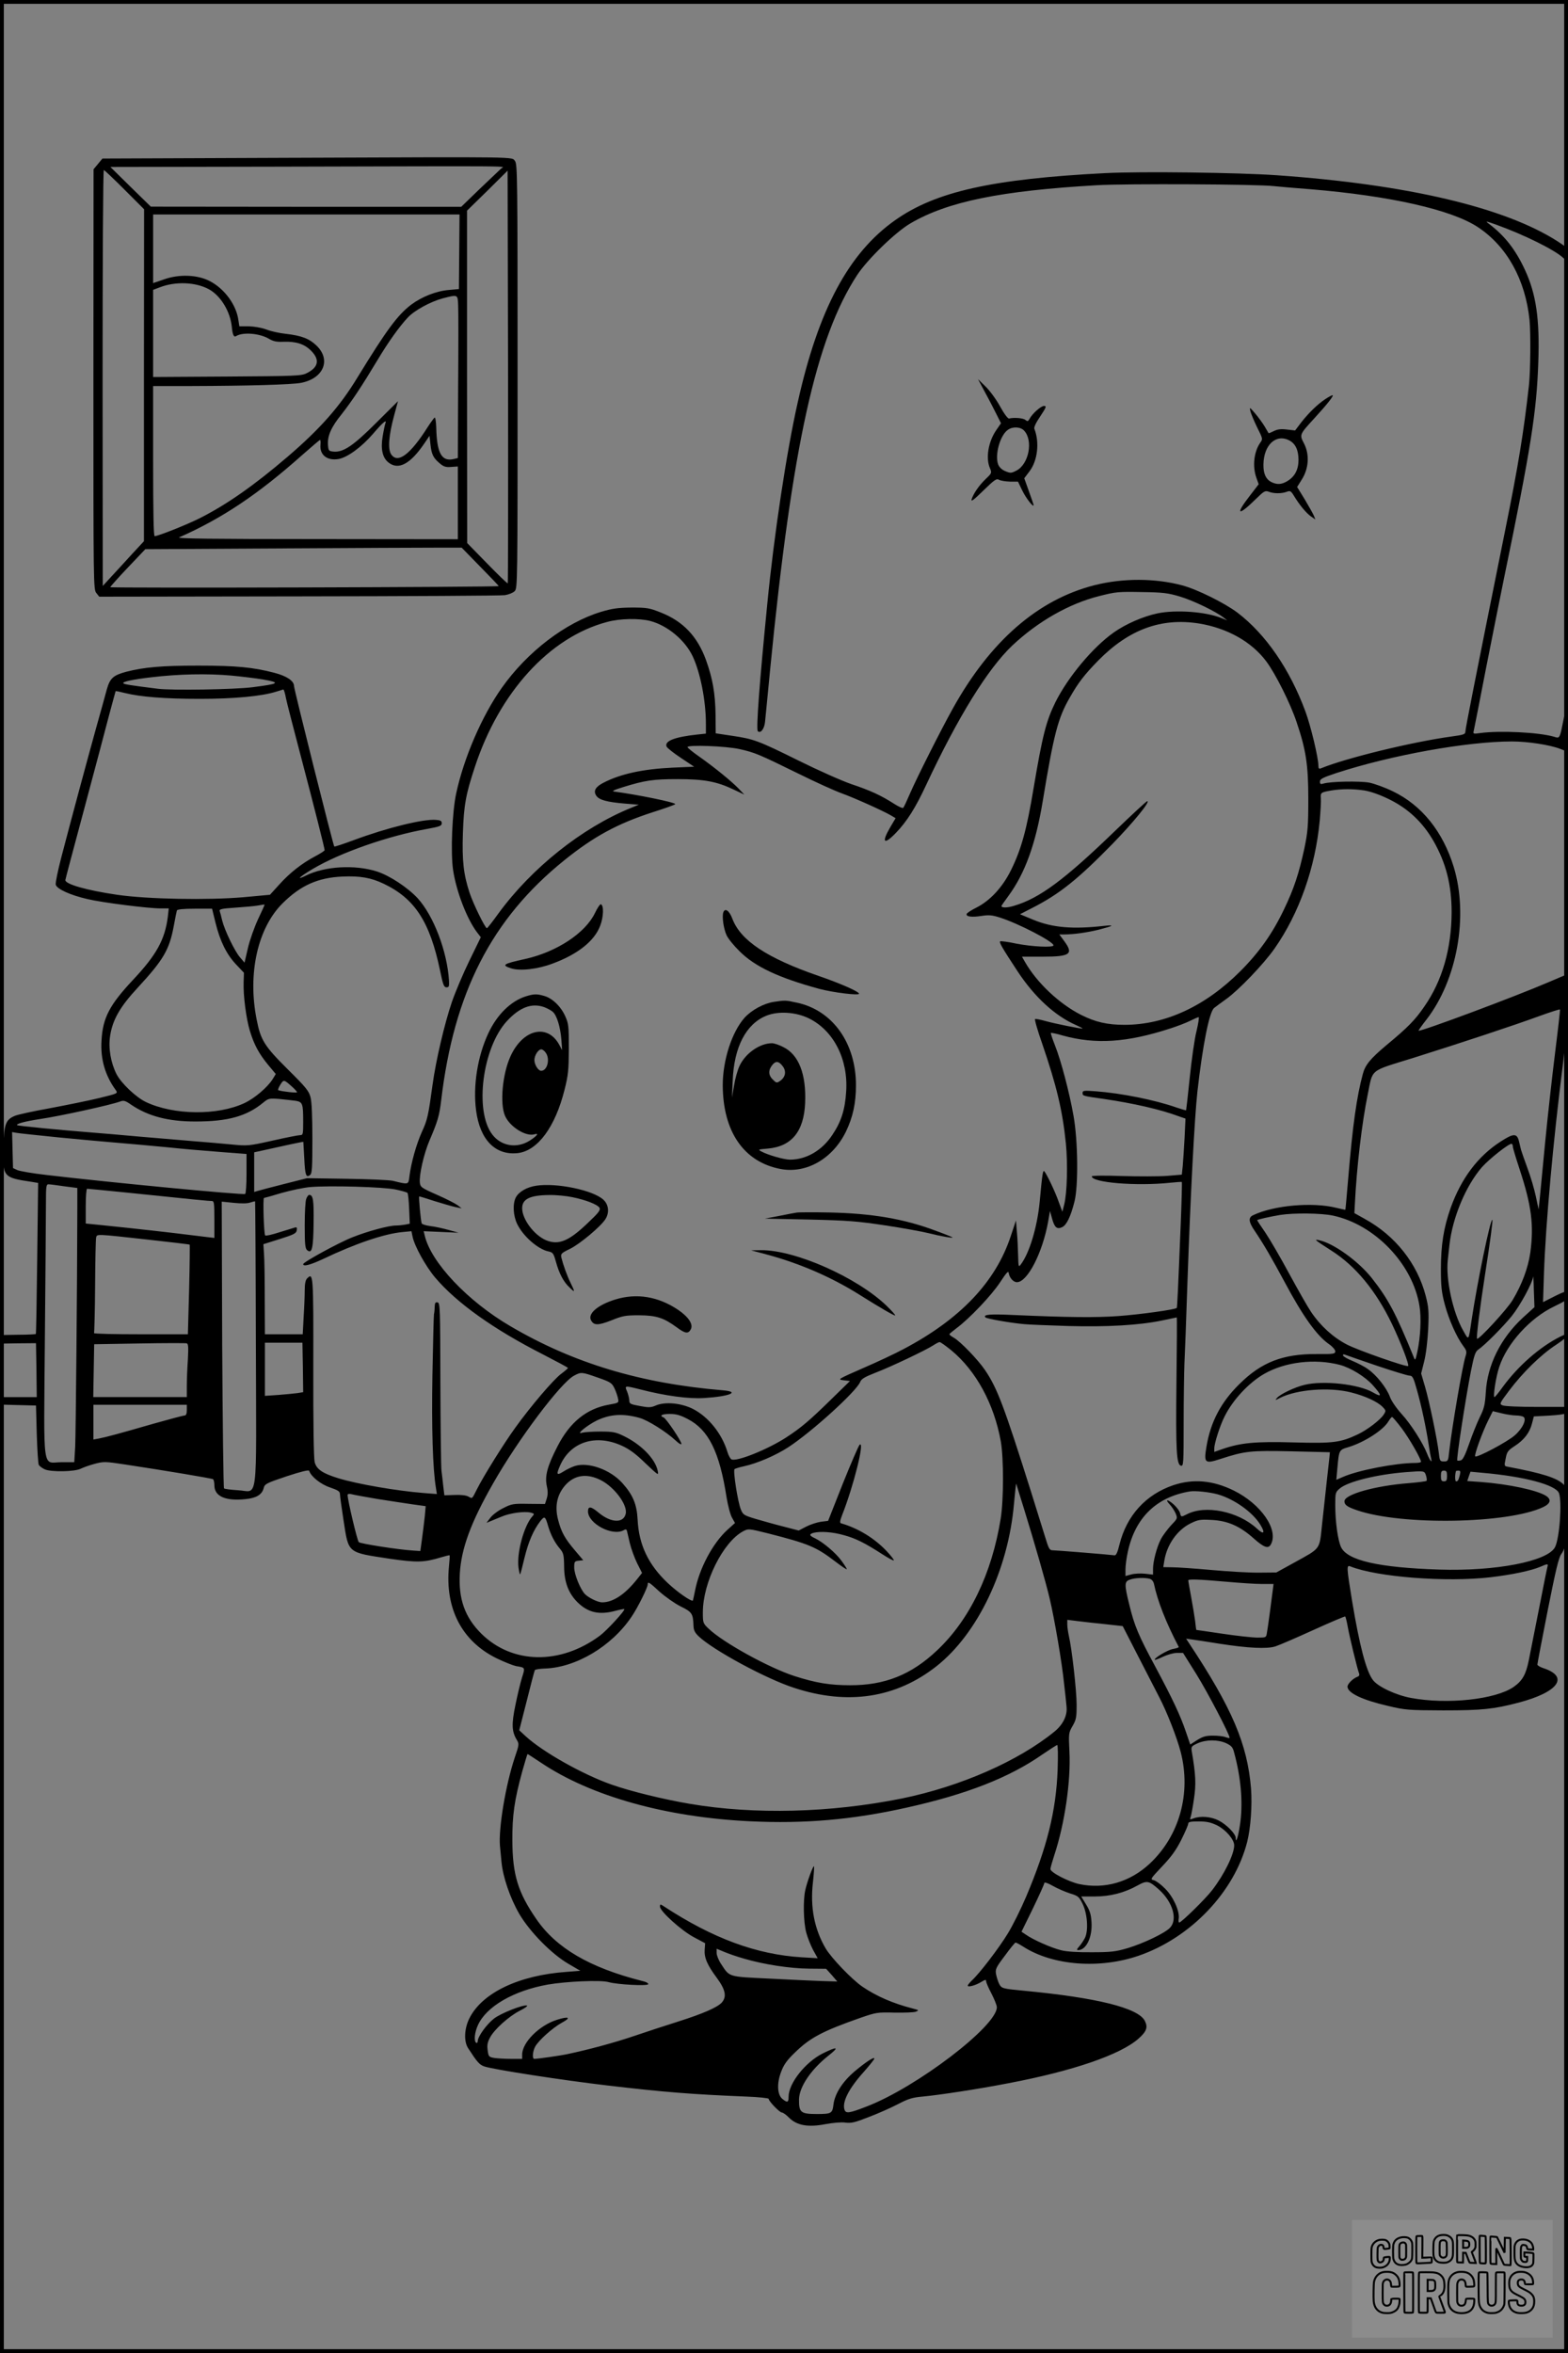 <?xml version="1.0" encoding="UTF-8"?>
<svg xmlns="http://www.w3.org/2000/svg" version="1.0" width="1024pt" height="1536pt" viewBox="0 0 1024 1536" preserveAspectRatio="xMidYMid meet">
  <rect x="0" y="0" width="1024" height="1536" fill="#808080" stroke="none"/>
  <g transform="translate(0.00 0.00) scale(1)">
    <g transform="translate(0,1536) scale(0.1,-0.1)" fill="#000000" stroke="none">
      <path d="M1922 14330 l-1253 -5 -29 -35 -29 -35 -1 -1371 c0 -1337 0 -1372 19 -1395 l19 -24 1304 2 c716 1 1322 4 1346 8 24 4 52 15 63 26 19 19 19 50 19 1403 0 1303 -1 1385 -17 1405 -23 28 59 27 -1441 21z m1350 -71 c-9 -9 -72 -68 -139 -132 l-121 -117 -1014 0 -1013 1 -132 129 -132 130 1082 2 c1642 4 1489 6 1469 -13z m-2459 -137 l128 -128 -1 -1083 0 -1084 -78 -84 c-42 -47 -103 -112 -134 -146 l-57 -62 -1 1358 c0 746 3 1357 8 1357 4 0 65 -58 135 -128z m2503 -2570 c-3 -2 -63 56 -135 130 l-130 133 -1 1085 0 1085 133 130 132 131 3 -1345 c1 -739 0 -1346 -2 -1349z m-317 2164 l-2 -243 -67 -6 c-82 -7 -175 -44 -245 -96 -89 -68 -160 -164 -350 -474 -115 -190 -244 -336 -455 -517 -222 -190 -401 -315 -578 -404 -84 -42 -270 -116 -292 -116 -7 0 -10 156 -10 490 l0 490 253 0 c358 1 653 9 714 21 147 29 197 151 99 244 -47 45 -97 64 -201 76 -38 4 -95 16 -125 28 -33 12 -80 20 -116 21 l-61 0 -6 39 c-13 101 -92 208 -189 257 -80 41 -198 45 -295 11 l-73 -25 0 224 0 224 1001 0 1000 0 -2 -244z m-1635 -244 c77 -42 140 -145 150 -247 5 -51 13 -68 28 -59 45 28 157 18 217 -19 26 -15 48 -20 91 -18 83 3 138 -14 182 -59 58 -58 48 -108 -29 -146 -35 -18 -72 -19 -520 -22 l-483 -3 0 284 0 285 45 17 c102 39 232 34 319 -13z m1628 -104 c2 -35 2 -273 0 -530 l-2 -468 -25 -6 c-80 -20 -112 36 -116 203 -1 40 -6 70 -11 67 -4 -3 -25 -31 -45 -62 -115 -182 -197 -241 -239 -177 -22 34 -15 125 20 253 l25 93 -141 -140 c-151 -151 -216 -195 -280 -189 -30 3 -33 6 -36 41 -5 60 20 118 89 203 68 87 130 180 234 353 71 119 145 222 199 279 43 46 148 103 226 124 101 26 99 27 102 -44z m-476 -774 c-3 -9 -11 -46 -17 -83 -14 -81 -1 -140 38 -170 65 -52 143 -10 234 124 l34 50 6 -55 c7 -66 18 -89 61 -125 26 -22 40 -26 75 -23 l43 3 0 -237 0 -238 -922 1 c-680 0 -916 3 -898 11 280 124 513 279 804 538 59 52 111 96 115 98 4 1 6 -12 4 -30 -7 -68 44 -108 120 -94 57 11 149 78 223 164 67 78 93 99 80 66z m621 -934 c67 -68 121 -125 120 -126 -7 -7 -2537 -14 -2537 -7 1 4 52 62 115 128 l114 120 878 5 c483 3 948 5 1033 5 l155 0 122 -125z"></path>
      <path d="M7220 14230 c-742 -38 -1111 -121 -1375 -308 -303 -214 -500 -582 -635 -1187 -73 -322 -155 -866 -199 -1316 -51 -514 -74 -820 -62 -832 17 -17 42 13 47 59 2 22 18 179 34 349 143 1453 299 2159 568 2570 68 103 250 280 348 337 242 142 589 213 1219 249 190 11 1045 7 1155 -6 25 -3 131 -12 235 -20 522 -43 925 -134 1097 -248 190 -126 310 -343 337 -608 8 -85 6 -332 -4 -424 -35 -312 -70 -526 -157 -955 -200 -992 -258 -1287 -258 -1305 0 -18 -10 -22 -92 -33 -250 -34 -687 -140 -850 -207 -14 -6 -18 -2 -18 16 0 52 -50 261 -85 355 -102 276 -259 504 -444 645 -84 63 -263 152 -361 178 -176 47 -386 48 -572 1 -370 -94 -681 -365 -926 -806 -79 -142 -234 -450 -277 -549 -21 -49 -42 -94 -46 -98 -3 -5 -31 7 -60 26 -86 55 -153 86 -278 128 -64 22 -219 91 -346 154 -263 130 -291 141 -435 162 l-106 16 -1 121 c-2 141 -19 237 -63 359 -56 153 -149 251 -293 308 -75 30 -91 33 -192 33 -90 -1 -126 -6 -200 -28 -233 -71 -481 -260 -648 -496 -130 -184 -248 -457 -298 -690 -26 -121 -37 -384 -20 -500 21 -139 90 -319 157 -407 l24 -31 -75 -154 c-41 -84 -92 -205 -114 -269 -48 -141 -105 -384 -126 -539 -28 -203 -33 -229 -70 -309 -36 -81 -69 -197 -81 -288 -7 -58 -3 -57 -109 -31 -22 5 -157 11 -300 13 l-260 4 -150 -38 c-82 -21 -160 -41 -172 -45 l-23 -7 0 129 0 130 78 17 c42 9 114 25 159 35 46 10 83 17 84 16 0 0 3 -48 6 -106 5 -111 12 -131 38 -110 13 10 15 47 15 236 0 142 -4 241 -12 271 -11 42 -29 64 -149 183 -152 151 -177 190 -203 325 -60 300 7 598 170 759 117 116 230 167 390 174 116 5 186 -7 270 -47 203 -97 301 -247 368 -567 19 -93 25 -109 42 -109 16 0 18 6 16 45 -12 191 -100 421 -204 536 -66 71 -183 148 -266 175 -144 46 -341 35 -465 -27 -68 -34 -41 -7 46 44 178 106 496 217 747 261 82 15 95 20 95 37 0 15 -8 20 -38 22 -82 7 -319 -51 -539 -133 -67 -25 -123 -43 -125 -41 -7 7 -263 1027 -263 1048 0 33 -47 65 -128 86 -138 36 -247 47 -497 47 -239 0 -352 -10 -470 -40 -86 -23 -107 -42 -128 -117 -9 -34 -42 -153 -73 -263 -60 -217 -157 -576 -223 -829 -23 -88 -40 -170 -37 -181 7 -28 94 -68 207 -94 96 -23 397 -61 478 -61 l53 0 -6 -54 c-19 -150 -74 -249 -227 -412 -153 -163 -198 -248 -206 -395 -8 -122 23 -229 93 -325 15 -22 14 -22 -113 -53 -70 -17 -215 -46 -321 -66 -106 -19 -207 -41 -225 -49 -60 -25 -71 -54 -75 -206 -5 -194 -2 -197 185 -225 l42 -7 -6 -491 c-3 -271 -7 -494 -9 -495 -1 -2 -53 -5 -116 -5 l-113 -2 -3 -28 -3 -28 118 2 118 1 3 -176 2 -176 -120 0 -120 0 0 -25 0 -24 118 -3 117 -3 5 -185 c3 -102 9 -192 13 -202 5 -9 23 -22 40 -30 43 -18 194 -15 233 4 16 8 57 23 91 32 60 16 68 16 200 -4 251 -38 565 -90 574 -96 5 -3 9 -21 9 -40 0 -72 73 -104 204 -90 70 7 107 29 118 72 7 27 16 32 150 77 94 31 144 43 147 36 12 -38 76 -89 137 -109 52 -18 64 -26 64 -43 0 -12 11 -91 24 -175 33 -214 23 -205 300 -247 180 -26 225 -25 340 10 27 8 51 14 52 12 2 -1 0 -34 -4 -72 -27 -275 84 -489 313 -601 50 -24 106 -46 125 -50 61 -10 60 -8 39 -75 -11 -35 -30 -115 -43 -179 -26 -125 -24 -172 8 -226 17 -28 17 -31 -13 -119 -59 -178 -106 -460 -96 -575 2 -19 6 -66 10 -104 9 -99 57 -238 117 -341 70 -118 212 -262 321 -325 l77 -45 -90 -7 c-311 -22 -550 -136 -634 -302 -34 -67 -38 -151 -9 -196 59 -91 74 -108 105 -119 57 -20 509 -90 808 -125 368 -43 540 -57 903 -72 81 -3 147 -10 147 -15 0 -15 71 -89 86 -89 7 0 29 -15 47 -34 51 -51 125 -64 238 -42 50 9 104 14 130 10 38 -5 63 1 154 37 61 23 146 61 190 84 67 35 94 43 160 49 108 10 365 49 560 87 422 80 731 186 850 291 53 47 63 74 41 117 -44 84 -315 151 -791 196 -137 13 -144 15 -159 43 -8 15 -17 44 -21 64 -6 33 -2 43 57 121 34 47 66 86 70 86 4 1 28 -12 53 -28 192 -122 495 -145 750 -58 341 117 627 417 710 744 23 92 33 239 25 348 -24 291 -124 525 -405 949 l-19 29 44 -6 c25 -4 104 -15 175 -27 188 -29 310 -35 365 -17 25 8 136 56 248 107 112 51 205 90 207 88 3 -3 10 -31 16 -64 11 -64 63 -278 74 -306 5 -12 1 -20 -11 -24 -29 -11 -64 -46 -64 -64 0 -41 96 -87 265 -126 113 -27 133 -28 360 -29 253 0 330 8 490 50 261 68 335 169 166 225 -22 7 -41 18 -41 24 0 6 30 164 67 351 52 262 72 347 89 370 32 44 44 119 44 281 l0 146 -28 27 c-43 44 -141 74 -368 117 -20 3 -21 7 -11 53 8 44 15 53 58 81 62 40 99 88 114 148 l12 46 59 3 c138 7 164 13 164 37 l0 22 -202 0 c-112 0 -213 4 -225 10 -22 9 -21 12 43 97 88 117 206 233 304 297 93 61 111 96 28 54 -133 -67 -273 -190 -373 -326 -27 -38 -52 -68 -55 -68 -11 0 9 133 31 197 50 153 202 320 357 394 81 39 91 47 91 72 1 35 -9 34 -93 -8 l-69 -35 6 188 c11 320 60 862 122 1351 27 214 35 311 35 438 0 90 -2 163 -4 163 -2 0 -57 -23 -122 -51 -218 -94 -840 -326 -850 -317 -1 2 22 35 52 73 200 258 275 675 178 995 -71 232 -209 404 -399 495 -49 24 -118 49 -152 56 -63 12 -255 8 -300 -6 -19 -6 -23 -3 -23 13 0 17 18 26 108 56 359 117 853 206 1146 206 103 0 246 -22 314 -48 l52 -20 -1 171 -1 172 -23 -112 c-30 -150 -27 -144 -67 -132 -100 29 -352 41 -480 24 -48 -7 -49 -6 -43 17 3 12 39 196 80 408 42 212 94 473 116 580 177 855 214 1091 225 1415 10 281 -14 446 -87 603 -61 132 -132 223 -234 300 -28 21 -25 21 50 -6 177 -64 374 -161 431 -213 29 -27 34 -24 34 21 0 39 -3 42 -67 84 -345 222 -981 372 -1833 432 -257 18 -890 26 -1120 14z m485 -2764 c87 -26 234 -97 285 -137 l25 -19 -40 16 c-101 41 -296 55 -416 30 -94 -20 -207 -69 -286 -125 -136 -96 -299 -291 -381 -456 -60 -122 -84 -216 -142 -560 -45 -271 -80 -398 -147 -534 -55 -112 -136 -200 -227 -246 -33 -16 -61 -35 -63 -41 -6 -18 34 -23 97 -13 48 7 68 6 121 -11 122 -39 349 -157 349 -181 0 -16 -140 -9 -242 11 -55 12 -103 18 -106 15 -8 -7 12 -41 113 -195 110 -167 244 -291 381 -351 24 -11 44 -21 44 -23 0 -5 -183 32 -243 49 -32 9 -62 15 -67 13 -5 -2 16 -75 47 -163 93 -272 132 -433 154 -650 13 -131 8 -323 -11 -398 l-12 -47 -23 62 c-22 65 -80 186 -95 202 -9 9 -13 -14 -30 -198 -16 -168 -68 -338 -124 -411 -14 -19 -15 -14 -17 60 -1 44 -4 113 -8 154 l-6 74 -33 -99 c-98 -301 -330 -545 -702 -741 -52 -28 -171 -84 -264 -124 -166 -73 -168 -74 -127 -79 l42 -5 -123 -120 c-143 -140 -196 -185 -296 -250 -120 -77 -318 -157 -354 -142 -8 3 -20 25 -27 48 -36 120 -124 230 -226 282 -76 38 -179 48 -240 23 -34 -15 -48 -15 -107 -4 -61 11 -68 15 -68 35 0 13 -7 39 -14 58 -18 41 -18 41 82 16 166 -43 322 -64 422 -57 162 10 237 40 124 50 -540 45 -979 177 -1391 419 -279 163 -518 416 -559 591 l-7 29 114 -5 114 -5 -65 18 c-36 10 -89 22 -118 25 -30 4 -56 12 -58 18 -6 17 -21 176 -16 176 3 0 47 -13 98 -30 52 -16 113 -34 136 -39 l43 -9 -27 21 c-15 11 -76 42 -135 68 -102 45 -108 50 -111 80 -5 50 26 187 63 274 54 126 64 161 76 259 83 706 330 1188 804 1570 192 155 347 239 575 313 82 26 150 50 150 54 0 11 -243 61 -400 82 -17 2 1 11 60 29 142 44 197 52 355 52 174 0 257 -16 364 -67 l72 -34 -38 40 c-48 49 -156 137 -255 207 -43 30 -78 58 -78 63 0 16 250 7 340 -13 101 -23 121 -31 390 -163 107 -53 231 -109 275 -125 86 -31 270 -114 322 -144 l32 -19 -35 -59 c-59 -101 -42 -119 37 -37 72 75 128 163 199 316 207 442 401 755 561 907 168 158 372 274 568 323 111 28 122 29 286 26 129 -2 163 -6 240 -29z m-3457 -160 c112 -30 226 -125 276 -231 50 -107 86 -289 86 -442 l0 -62 -57 -6 c-147 -16 -214 -42 -200 -78 3 -9 45 -42 93 -74 l87 -58 -139 -6 c-193 -9 -339 -40 -452 -98 -53 -27 -69 -54 -48 -85 18 -28 70 -42 190 -52 l88 -7 -54 -22 c-317 -129 -646 -391 -863 -688 -38 -53 -72 -96 -75 -96 -11 -2 -89 158 -113 230 -40 121 -50 210 -44 391 6 181 19 253 78 431 160 488 488 848 864 947 84 23 210 25 283 6z m3582 -16 c185 -30 345 -120 440 -248 61 -82 158 -276 198 -397 61 -180 76 -279 76 -500 0 -179 -3 -213 -26 -325 -36 -165 -68 -262 -133 -397 -75 -157 -162 -280 -285 -403 -229 -229 -491 -350 -757 -350 -111 0 -190 18 -283 65 -142 72 -288 209 -366 345 l-20 35 136 0 c180 0 203 17 139 103 l-31 42 34 0 c65 1 144 12 223 31 97 25 109 33 35 25 -203 -23 -337 -12 -462 40 l-87 36 82 42 c176 90 295 185 522 417 137 141 250 279 227 279 -5 0 -99 -87 -208 -192 -331 -320 -495 -442 -662 -491 -45 -14 -82 -14 -82 -1 0 2 21 32 46 66 108 147 178 340 224 620 71 431 99 541 175 672 56 99 96 151 188 245 199 202 410 280 657 241z m-6320 -340 c63 -6 158 -17 210 -26 115 -20 104 -28 -70 -50 -115 -15 -530 -22 -620 -10 -177 22 -221 29 -225 36 -6 10 63 25 185 39 177 21 362 25 520 11z m358 -150 c7 -34 51 -203 97 -378 88 -334 155 -599 155 -612 0 -4 -28 -22 -62 -40 -87 -46 -166 -108 -235 -185 l-60 -66 -174 -16 c-233 -20 -625 -13 -824 16 -199 29 -343 70 -338 97 0 5 56 214 123 464 67 250 140 525 162 610 23 85 42 156 43 158 2 2 29 -4 61 -12 100 -25 259 -38 490 -38 222 0 404 17 498 47 23 7 43 13 46 14 4 1 12 -26 18 -59z m7042 -600 c42 -7 100 -27 165 -59 123 -61 216 -149 286 -270 82 -143 119 -287 119 -466 -1 -238 -61 -447 -178 -615 -59 -87 -109 -138 -247 -252 -106 -89 -139 -129 -155 -189 -40 -149 -66 -331 -96 -689 -9 -107 -17 -196 -18 -197 0 -1 -28 5 -61 13 -155 38 -407 16 -542 -49 -32 -15 -29 -44 11 -102 60 -89 111 -177 196 -335 119 -223 210 -350 290 -405 22 -15 40 -36 40 -46 0 -17 -10 -19 -122 -18 -220 1 -360 -53 -504 -196 -121 -119 -188 -247 -215 -408 -18 -108 -11 -114 91 -81 160 52 195 56 465 50 l250 -6 -3 -33 c-2 -17 -10 -90 -18 -162 -8 -71 -21 -195 -30 -275 -18 -170 -6 -153 -181 -250 l-118 -65 -110 -1 c-60 -1 -200 7 -310 17 -110 10 -226 18 -259 18 l-59 1 7 43 c17 104 84 200 172 243 49 24 63 26 137 22 105 -5 186 -41 276 -122 67 -59 94 -68 111 -37 51 96 -65 263 -243 351 -137 67 -264 78 -394 35 -180 -61 -305 -198 -352 -387 -12 -50 -22 -72 -32 -71 -25 4 -383 33 -406 33 -19 0 -25 12 -48 88 -15 48 -56 179 -91 292 -177 561 -221 678 -301 796 -46 68 -159 185 -203 211 -17 9 -30 20 -30 23 0 3 22 21 47 40 84 62 229 215 284 299 44 67 55 78 57 59 5 -30 30 -58 53 -58 69 0 167 191 204 395 l12 70 13 -47 c16 -60 32 -75 66 -59 29 13 56 68 81 167 26 102 23 396 -6 559 -27 154 -82 362 -121 460 -17 43 -29 79 -27 82 3 2 38 -5 78 -17 215 -59 419 -46 704 47 44 14 101 36 127 49 26 13 51 24 56 24 4 0 -2 -41 -14 -91 -13 -50 -32 -186 -44 -302 -12 -117 -23 -213 -24 -215 -2 -1 -29 7 -62 18 -142 50 -364 94 -526 106 -78 6 -88 5 -88 -10 0 -20 -2 -20 140 -40 196 -29 367 -68 488 -113 l44 -15 -6 -127 c-4 -69 -9 -151 -12 -183 l-6 -56 -96 -8 c-54 -4 -186 -4 -294 -1 -109 4 -198 3 -198 -2 0 -41 291 -65 510 -42 41 4 76 7 78 5 2 -1 -1 -123 -7 -271 -18 -447 -23 -548 -26 -551 -10 -11 -242 -43 -380 -53 -152 -11 -325 -9 -691 7 -149 7 -197 3 -178 -16 10 -9 163 -36 254 -44 30 -3 159 -8 285 -12 257 -7 464 5 614 36 52 11 95 20 96 20 2 0 1 -190 -2 -422 -5 -450 0 -540 30 -546 16 -3 17 16 17 280 0 156 3 328 5 383 3 55 12 298 20 540 20 571 46 1066 65 1240 34 302 78 521 109 545 10 8 46 35 80 59 82 59 243 227 314 328 162 231 267 529 296 838 5 61 9 125 7 144 -3 37 0 39 70 51 70 11 140 11 214 0z m-7225 -841 c-24 -52 -54 -136 -66 -188 l-22 -95 -30 35 c-35 41 -100 176 -116 240 -6 26 -13 53 -16 61 -5 13 12 17 102 23 59 4 126 10 148 14 22 4 41 7 43 6 1 -1 -18 -44 -43 -96z m-278 -21 c30 -122 72 -207 134 -273 l52 -55 -2 -63 c-3 -87 17 -238 41 -317 28 -91 59 -148 118 -220 l51 -61 -20 -33 c-34 -54 -117 -125 -185 -157 -175 -82 -461 -79 -643 7 -65 31 -161 122 -192 182 -38 75 -54 170 -42 249 16 106 65 191 180 315 169 183 207 248 236 404 9 49 18 94 20 100 2 8 41 12 117 12 l113 0 22 -90z m8749 -848 c-19 -151 -49 -419 -66 -595 -17 -176 -33 -345 -36 -375 l-6 -55 -18 85 c-10 47 -34 130 -55 185 -20 55 -39 109 -42 120 -3 11 -9 37 -14 58 -13 50 -36 49 -119 -5 -148 -95 -257 -240 -326 -432 -46 -130 -64 -242 -64 -401 0 -109 4 -150 25 -229 26 -98 77 -214 122 -274 21 -28 23 -37 14 -65 -21 -65 -90 -472 -107 -624 -6 -60 -8 -63 -34 -63 -26 0 -28 3 -34 58 -10 86 -62 336 -90 431 l-25 85 20 80 c12 47 22 135 26 211 5 114 3 141 -16 215 -55 212 -199 394 -398 503 l-68 38 3 57 c12 246 46 531 84 717 35 171 7 149 294 238 318 100 663 214 829 275 72 26 131 45 133 42 1 -3 -13 -129 -32 -280z m-8243 -229 c15 -14 27 -28 27 -31 0 -6 -94 4 -122 13 -5 1 1 17 12 35 23 37 23 37 83 -17z m19 -87 c44 -8 48 -18 48 -136 0 -82 -1 -88 -20 -88 -11 0 -93 -16 -181 -36 -157 -35 -162 -35 -267 -25 -59 6 -168 15 -242 21 -74 6 -234 20 -355 30 -121 11 -251 22 -290 25 -228 18 -509 45 -513 50 -9 9 51 25 149 40 131 19 467 93 525 115 21 8 33 5 70 -21 110 -75 242 -110 419 -110 214 0 336 34 445 124 33 27 38 28 105 23 39 -4 86 -9 107 -12z m-1547 -239 c138 -13 284 -27 325 -30 143 -12 276 -24 380 -34 137 -14 175 -17 363 -32 l157 -12 0 -128 c0 -70 -4 -130 -9 -133 -13 -8 -875 74 -1298 124 -89 10 -175 25 -190 32 l-28 13 -3 117 -3 118 28 -5 c15 -3 141 -16 278 -30z m9495 -61 c0 -8 20 -74 44 -147 78 -237 94 -364 70 -543 -15 -102 -54 -208 -116 -311 -35 -59 -222 -262 -232 -252 -6 6 19 206 53 424 32 205 51 348 47 352 -12 12 -99 -410 -136 -657 -20 -136 -17 -133 -55 -65 -67 117 -114 335 -100 460 3 27 8 73 11 100 20 178 107 385 212 506 49 55 182 160 195 152 4 -2 7 -11 7 -19z m-9460 -258 l85 -11 0 -135 c-1 -505 -10 -1472 -14 -1555 l-6 -100 -81 0 c-131 0 -118 -93 -111 800 4 424 7 825 7 893 0 110 2 122 18 121 9 0 55 -6 102 -13z m2164 -21 c39 -8 73 -18 77 -22 4 -5 9 -51 11 -105 l4 -96 -29 -6 c-16 -3 -44 -6 -61 -6 -48 0 -187 -38 -285 -77 -89 -35 -321 -162 -321 -175 0 -18 47 -5 129 33 211 101 401 165 517 176 l61 6 7 -34 c12 -62 85 -194 148 -269 141 -166 381 -337 705 -502 89 -46 163 -85 162 -88 0 -3 -20 -20 -44 -38 -50 -37 -198 -210 -300 -352 -76 -105 -208 -317 -250 -401 -34 -67 -29 -63 -57 -48 -14 8 -50 12 -90 10 l-66 -2 -7 58 c-3 32 -9 78 -12 103 -3 25 -6 281 -7 570 -1 491 -2 525 -18 528 -14 3 -18 -3 -19 -25 0 -15 -2 -39 -5 -53 -2 -14 -6 -191 -10 -395 -6 -343 2 -615 23 -739 l6 -39 -89 7 c-174 14 -430 58 -554 96 -104 32 -142 58 -155 105 -6 26 -10 247 -9 622 1 610 0 618 -41 577 -10 -11 -15 -35 -15 -77 0 -34 -3 -113 -7 -174 l-6 -113 -124 0 -123 0 -1 233 c0 127 -2 260 -5 294 l-4 61 108 34 c92 29 107 37 110 57 3 18 0 22 -15 17 -10 -3 -56 -17 -101 -31 -46 -15 -87 -24 -90 -20 -9 8 -16 245 -8 245 3 0 54 14 113 32 60 17 144 35 188 39 128 11 480 1 559 -16z m-1757 -20 c462 -48 538 -55 556 -55 15 0 17 -12 17 -120 l0 -121 -52 6 c-29 4 -84 10 -123 15 -76 10 -358 42 -547 61 l-118 12 0 114 c0 62 4 113 9 113 5 0 121 -11 258 -25z m807 -65 c16 5 30 9 32 7 1 -1 4 -420 5 -931 3 -1077 17 -960 -118 -954 -46 3 -86 8 -90 12 -4 4 -9 427 -12 940 l-3 932 78 -8 c50 -5 89 -5 108 2z m7070 -85 c274 -58 522 -316 566 -590 13 -76 7 -202 -14 -300 -13 -58 -14 -59 -24 -33 -117 286 -166 379 -275 517 -87 109 -248 225 -342 245 -36 8 -32 4 80 -68 158 -100 292 -264 395 -478 59 -124 114 -267 106 -275 -9 -9 -326 102 -400 140 -90 47 -171 120 -234 213 -23 34 -87 147 -143 250 -56 104 -126 224 -155 267 -30 43 -54 80 -54 82 0 4 84 23 150 34 89 14 269 12 344 -4z m-7748 -156 c154 -17 281 -32 283 -34 1 -2 0 -134 -4 -294 l-8 -291 -309 0 c-170 0 -307 3 -304 8 2 4 6 142 7 307 1 165 4 308 7 318 6 22 1 22 328 -14z m8989 -511 c-145 -134 -232 -309 -242 -488 -5 -81 -11 -105 -39 -161 -18 -37 -49 -114 -69 -172 -26 -75 -42 -107 -55 -110 -11 -3 -21 -3 -23 -1 -7 7 52 392 89 583 20 101 29 128 47 140 44 30 161 148 219 219 56 70 136 217 140 258 1 10 4 -30 5 -90 l4 -109 -76 -69z m-8718 -272 c-4 -56 -7 -134 -7 -173 l0 -73 -306 0 -305 0 3 173 3 172 295 5 c162 3 301 3 309 1 11 -3 12 -24 8 -105z m751 -53 l2 -161 -37 -6 c-21 -3 -77 -8 -125 -12 l-88 -6 0 173 0 174 123 0 122 0 3 -162z m4235 112 c162 -134 279 -350 323 -595 19 -112 19 -379 -1 -504 -58 -359 -203 -660 -416 -860 -168 -159 -342 -228 -569 -227 -130 0 -222 15 -362 60 -169 55 -466 219 -560 309 -37 35 -38 38 -38 107 0 195 132 459 263 529 35 18 35 18 164 -14 263 -67 313 -88 436 -182 42 -32 77 -56 77 -51 0 4 -16 29 -35 55 -37 51 -120 121 -172 146 -39 18 -41 27 -10 36 44 11 123 6 197 -15 78 -21 136 -50 254 -126 37 -24 71 -42 73 -39 3 3 -19 31 -48 62 -79 83 -185 148 -296 180 -10 2 -8 16 7 55 75 190 149 487 114 458 -7 -6 -56 -120 -110 -254 l-96 -243 -48 -6 c-26 -4 -69 -18 -96 -32 l-48 -25 -100 26 c-56 14 -137 37 -182 50 -76 23 -82 27 -96 62 -20 49 -52 253 -41 263 4 3 31 12 60 18 88 19 208 71 290 124 154 100 449 368 471 428 8 19 30 32 99 59 100 38 333 149 378 179 17 11 35 21 41 21 5 1 40 -24 77 -54z m2781 -101 c104 -35 199 -64 211 -64 19 0 26 -12 48 -92 30 -105 60 -247 77 -358 6 -41 14 -84 17 -95 8 -31 -12 -5 -27 35 -26 68 -106 194 -166 259 -35 39 -68 86 -78 115 -22 58 -87 140 -142 178 -21 16 -66 39 -99 53 -33 13 -61 29 -64 36 -2 8 2 10 15 5 11 -4 104 -37 208 -72z m-243 6 c70 -19 163 -76 213 -131 62 -69 63 -84 3 -49 -92 54 -322 80 -447 50 -64 -15 -160 -61 -181 -86 -13 -16 -12 -16 19 0 109 56 323 73 467 36 91 -23 173 -61 205 -95 22 -23 22 -25 6 -50 -23 -35 -107 -99 -168 -128 -114 -54 -161 -60 -418 -53 -251 7 -347 -2 -466 -43 l-54 -19 0 23 c0 33 38 152 68 210 54 108 158 219 257 276 137 79 332 102 496 59z m-4846 -83 c83 -29 91 -35 108 -70 10 -21 20 -51 23 -66 6 -28 5 -29 -57 -40 -148 -26 -257 -114 -338 -272 -67 -130 -84 -194 -70 -260 8 -35 7 -58 -1 -83 l-11 -34 -107 1 c-101 2 -111 0 -166 -28 -33 -16 -71 -45 -84 -63 l-25 -33 24 10 c13 5 46 19 73 30 55 24 150 37 191 27 25 -6 26 -9 12 -24 -56 -63 -103 -239 -91 -334 4 -27 8 -47 11 -45 2 2 15 51 28 107 26 106 58 180 102 238 29 38 34 35 52 -28 17 -58 43 -109 77 -149 24 -29 27 -40 28 -119 1 -101 29 -173 87 -231 69 -68 142 -85 249 -56 30 8 55 13 57 11 8 -7 -114 -140 -160 -174 -258 -191 -571 -186 -773 13 -108 107 -151 227 -141 395 10 163 72 332 217 586 163 287 442 658 529 704 47 25 50 24 156 -13z m-2685 -212 c0 -24 -5 -35 -14 -35 -8 0 -102 -25 -208 -55 -229 -66 -300 -85 -350 -95 l-38 -7 0 113 0 114 305 0 305 0 0 -35z m8680 -35 c19 0 41 -4 49 -9 23 -15 -5 -76 -57 -121 -49 -43 -247 -148 -258 -137 -8 8 47 159 85 235 l30 60 58 -14 c32 -8 74 -14 93 -14z m-5723 -16 c54 -15 172 -89 236 -148 21 -20 37 -29 37 -21 0 18 -99 165 -116 172 -31 12 -11 23 40 23 42 0 69 -8 117 -33 136 -70 208 -214 254 -512 9 -55 25 -115 36 -133 l19 -34 -49 -44 c-96 -87 -184 -252 -212 -398 -7 -34 -13 -62 -14 -64 -8 -10 -102 55 -165 115 -126 119 -188 249 -196 413 -5 101 -31 162 -100 239 -79 88 -223 139 -310 111 -22 -7 -56 -24 -76 -37 -43 -27 -47 -19 -19 43 69 153 233 204 403 126 48 -22 91 -53 153 -114 86 -81 87 -82 80 -48 -17 78 -108 171 -222 226 -51 25 -69 29 -153 29 -52 0 -106 -4 -120 -8 -43 -14 37 51 99 81 88 41 170 46 278 16z m4978 -69 c49 -66 124 -196 125 -217 0 -5 -18 -8 -39 -8 -125 0 -373 -48 -470 -91 l-44 -19 7 77 c11 119 10 118 74 137 104 32 226 111 259 167 10 16 20 29 24 29 4 0 33 -34 64 -75z m158 -308 c5 -16 6 -31 3 -34 -3 -3 -56 -10 -118 -15 -217 -17 -418 -73 -418 -118 0 -24 18 -37 83 -59 291 -100 986 -88 1215 21 48 23 55 49 19 73 -58 37 -243 77 -429 91 l-86 6 10 30 11 31 76 -7 c276 -24 481 -79 502 -133 21 -56 4 -295 -26 -353 -48 -92 -387 -158 -756 -146 -395 13 -599 59 -641 146 -21 44 -38 166 -38 275 0 80 1 84 30 109 54 45 242 91 430 106 123 9 122 10 133 -23z m137 -2 c0 -28 -4 -35 -20 -35 -16 0 -20 7 -20 35 0 28 4 35 20 35 16 0 20 -7 20 -35z m84 8 c-9 -36 -13 -43 -25 -43 -8 0 -8 47 0 68 1 1 8 2 16 2 12 0 14 -7 9 -27z m-5611 -35 c90 -45 178 -164 163 -221 -15 -62 -97 -58 -176 8 -50 42 -70 45 -70 9 0 -79 157 -163 231 -124 14 8 20 8 23 -2 2 -7 10 -44 19 -81 9 -38 31 -97 48 -132 l32 -63 -31 -39 c-80 -101 -158 -153 -230 -153 -28 0 -91 31 -114 56 -30 34 -68 128 -68 171 0 39 2 42 30 45 l29 3 -55 65 c-66 78 -89 119 -110 202 -22 86 -6 161 47 222 60 68 142 80 232 34z m2763 -183 c72 -233 143 -480 169 -590 31 -130 81 -422 94 -555 7 -58 14 -125 16 -149 7 -58 -22 -118 -78 -164 -236 -193 -615 -359 -996 -437 -467 -94 -963 -107 -1387 -35 -170 29 -384 81 -509 125 -189 66 -451 214 -562 316 l-42 39 49 192 c26 105 50 196 53 201 3 4 32 9 64 10 204 6 438 145 568 339 39 57 105 190 105 210 0 21 9 16 77 -47 37 -33 98 -76 137 -96 76 -37 82 -47 85 -127 1 -29 9 -45 34 -69 95 -90 440 -277 623 -336 350 -115 666 -67 931 142 269 213 468 631 505 1060 7 76 13 135 15 130 1 -5 23 -76 49 -159z m1267 90 c108 -31 227 -116 277 -197 35 -57 24 -69 -22 -26 -122 112 -336 156 -457 93 -38 -19 -38 -19 -45 9 -3 13 -22 38 -42 56 -40 35 -58 34 -24 -2 12 -13 29 -38 37 -56 14 -34 14 -34 -31 -81 -24 -27 -54 -67 -65 -89 -27 -52 -51 -145 -51 -193 l0 -38 -53 6 c-28 3 -69 1 -90 -5 l-37 -10 0 44 c0 25 7 77 16 117 49 222 188 355 404 391 37 6 128 -4 183 -19z m-5489 -30 c77 -12 180 -28 229 -35 l87 -12 -6 -67 c-4 -36 -12 -102 -18 -146 l-11 -80 -45 3 c-100 6 -346 45 -357 55 -10 10 -73 275 -73 308 0 7 10 9 26 5 15 -4 90 -18 168 -31z m7642 -442 c-3 -10 -28 -133 -55 -273 -28 -140 -58 -292 -67 -338 -19 -94 -42 -134 -99 -174 -118 -82 -433 -116 -670 -72 -98 18 -216 73 -249 117 -44 58 -87 222 -136 516 -36 220 -37 236 -12 226 174 -70 628 -105 917 -71 143 17 265 43 326 69 45 20 51 20 45 0z m-2598 -79 c14 -4 24 -17 28 -33 23 -111 79 -254 162 -412 1 -4 -15 -9 -36 -13 -35 -5 -130 -62 -120 -71 2 -2 26 7 53 20 28 13 68 25 90 25 l41 0 89 -142 c73 -118 215 -389 215 -412 0 -3 -12 -1 -26 4 -14 6 -51 10 -83 10 -46 0 -66 -6 -103 -29 l-45 -29 -28 82 c-37 109 -87 215 -200 426 -110 204 -137 268 -170 405 -33 132 -32 151 3 163 31 12 96 15 130 6z m497 -19 c88 -8 194 -15 236 -15 l76 0 -4 -32 c-8 -65 -33 -254 -39 -285 -5 -33 -5 -33 -62 -33 -31 0 -133 11 -227 25 -93 14 -171 25 -172 25 -1 0 -5 26 -8 58 -4 31 -16 102 -26 157 -10 55 -19 103 -19 108 0 10 64 8 245 -8z m-781 -278 l108 -12 100 -195 c55 -107 118 -229 139 -270 51 -98 115 -262 140 -358 69 -269 -9 -547 -203 -728 -129 -120 -294 -168 -460 -133 -69 15 -188 76 -188 98 0 9 12 50 25 90 68 205 109 484 99 678 -6 118 -5 122 21 167 23 40 26 55 26 138 0 91 -31 366 -51 451 -5 23 -10 56 -10 73 l0 30 73 -9 c39 -5 121 -14 181 -20z m783 -776 c35 -17 44 -26 53 -63 43 -158 57 -313 41 -447 -11 -87 -30 -155 -31 -109 0 27 -59 87 -111 114 -52 26 -118 31 -164 14 -24 -9 -26 -8 -20 7 4 10 14 63 22 118 15 98 12 161 -14 312 -5 31 -3 34 38 53 56 25 132 25 186 1z m-1100 -173 c-10 -270 -69 -506 -206 -830 -34 -80 -87 -187 -119 -239 -57 -94 -186 -263 -236 -308 -14 -14 -26 -28 -26 -33 0 -12 50 1 88 24 26 16 32 17 32 5 0 -9 16 -45 35 -81 19 -37 35 -77 35 -89 0 -123 -522 -521 -848 -647 -113 -44 -137 -48 -146 -24 -19 49 25 138 125 249 38 43 69 82 69 87 0 14 -55 -22 -128 -83 -80 -68 -130 -146 -139 -217 -7 -58 -13 -62 -108 -62 -106 0 -118 10 -117 96 2 82 78 194 191 284 75 59 62 64 -37 15 -113 -57 -222 -195 -222 -282 0 -38 -8 -41 -40 -15 -34 27 -38 101 -9 177 17 46 37 75 89 125 100 98 179 140 429 228 102 35 111 37 222 34 63 -1 126 1 140 6 22 9 21 10 -21 21 -128 33 -235 79 -329 143 -67 46 -201 185 -239 249 -74 126 -102 270 -83 432 6 55 9 102 7 104 -6 6 -44 -98 -57 -155 -15 -68 -12 -207 6 -277 9 -33 29 -84 45 -114 l30 -54 -103 6 c-297 18 -583 124 -902 333 -23 15 -25 15 -25 -2 0 -30 138 -155 220 -199 l75 -40 -3 -41 c-4 -53 16 -100 79 -185 57 -77 66 -123 33 -161 -29 -32 -123 -73 -284 -124 -80 -25 -210 -68 -290 -95 -130 -44 -297 -89 -435 -118 -46 -10 -194 -31 -216 -31 -14 0 -11 47 5 78 21 41 114 124 175 158 64 34 47 44 -32 19 -115 -36 -227 -148 -227 -227 l0 -28 -72 0 c-40 0 -90 3 -110 6 -35 6 -38 9 -43 49 -5 32 -2 52 14 82 26 53 125 142 197 178 32 16 52 31 46 33 -24 8 -171 -50 -216 -85 -48 -37 -106 -118 -106 -147 0 -9 -5 -14 -10 -11 -16 10 -11 67 11 115 55 122 233 225 456 265 122 21 347 31 398 16 57 -16 250 -26 258 -14 4 6 -13 16 -41 22 -342 87 -559 214 -689 403 -121 175 -156 291 -157 513 -1 165 13 263 65 453 17 61 33 112 34 112 2 0 41 -25 87 -56 326 -219 817 -357 1367 -383 356 -17 668 10 1021 89 393 87 673 197 890 349 47 32 89 59 94 60 5 1 6 -67 3 -161z m1042 -364 c57 -29 111 -92 111 -130 0 -58 -65 -191 -145 -294 -43 -56 -200 -210 -214 -210 -4 0 -6 12 -3 28 6 47 -36 141 -89 193 -26 27 -59 51 -73 55 -26 6 -24 8 53 90 60 63 92 107 126 175 25 50 45 97 45 105 0 11 16 14 68 14 53 0 79 -6 121 -26z m-961 -444 c52 -16 59 -21 81 -66 33 -66 40 -177 16 -225 -10 -19 -27 -44 -38 -56 -15 -17 -17 -23 -6 -23 53 0 94 85 87 184 -3 50 -11 75 -36 115 l-31 51 88 0 c101 0 194 24 280 72 62 34 74 32 141 -28 89 -81 122 -194 71 -248 -33 -35 -171 -101 -276 -133 -79 -23 -108 -27 -235 -27 -92 -1 -165 4 -200 13 -63 15 -186 70 -229 101 l-30 20 75 153 c40 83 74 158 74 165 0 7 21 1 56 -19 30 -17 81 -39 112 -49z m-2128 -426 c129 -38 300 -64 423 -65 l112 -1 37 -41 36 -42 -101 3 c-56 2 -211 9 -344 16 -270 13 -257 9 -313 94 -17 25 -30 58 -30 73 l0 28 48 -20 c26 -11 85 -32 132 -45z"></path>
      <path d="M3885 9399 c-63 -130 -249 -253 -455 -299 -146 -32 -157 -40 -93 -61 58 -19 175 -6 272 31 165 61 274 148 311 248 22 57 24 133 4 139 -5 2 -23 -24 -39 -58z"></path>
      <path d="M4724 9405 c-10 -26 1 -107 21 -150 10 -22 48 -69 85 -105 100 -100 255 -173 520 -245 90 -24 260 -45 260 -32 0 14 -123 68 -266 117 -335 116 -507 230 -561 372 -20 54 -48 73 -59 43z"></path>
      <path d="M3434 8856 c-98 -31 -188 -119 -245 -241 -70 -150 -101 -342 -80 -503 25 -193 126 -296 274 -279 129 16 243 170 304 414 24 95 27 128 28 268 0 147 -2 164 -24 212 -28 63 -85 118 -138 132 -48 14 -67 13 -119 -3z m119 -70 c21 -8 47 -22 57 -31 27 -24 49 -98 56 -180 l5 -70 -20 37 c-77 138 -237 99 -317 -77 -53 -115 -71 -312 -35 -391 33 -72 137 -136 193 -118 31 9 14 -12 -33 -42 -84 -53 -186 -36 -244 40 -118 154 -64 567 95 740 84 91 162 120 243 92z m11 -298 c30 -42 10 -118 -30 -118 -19 0 -44 40 -44 70 0 30 25 70 45 70 8 0 21 -10 29 -22z"></path>
      <path d="M5054 8820 c-66 -10 -145 -53 -191 -103 -83 -93 -143 -277 -143 -441 1 -303 138 -502 378 -547 169 -32 341 68 427 245 45 94 65 185 65 302 0 275 -153 490 -387 539 -74 16 -74 16 -149 5z m229 -108 c161 -79 257 -267 243 -477 -7 -117 -32 -197 -90 -283 -67 -102 -170 -162 -277 -162 -39 0 -147 31 -188 54 -22 12 -19 13 41 18 157 13 238 111 246 298 8 188 -42 315 -141 364 -28 15 -62 26 -75 26 -80 0 -173 -65 -212 -147 -13 -27 -29 -84 -36 -128 l-14 -80 5 110 c8 219 87 372 221 425 77 31 192 24 277 -18z m-170 -314 c24 -33 16 -71 -20 -95 -20 -14 -24 -13 -48 12 -29 29 -28 63 3 98 21 23 40 19 65 -15z"></path>
      <path d="M3503 7620 c-62 -9 -114 -39 -134 -76 -22 -41 -18 -121 9 -175 39 -80 136 -164 203 -178 29 -6 34 -12 49 -66 21 -77 50 -133 89 -169 37 -36 38 -34 7 30 -24 49 -48 117 -60 165 -5 24 -1 29 57 57 65 32 202 147 231 194 27 43 21 95 -14 127 -68 62 -305 111 -437 91z m235 -75 c89 -18 164 -48 177 -69 8 -15 -5 -32 -77 -100 -123 -118 -190 -146 -272 -112 -78 33 -156 137 -156 209 0 60 51 85 177 86 45 1 113 -6 151 -14z"></path>
      <path d="M5200 7444 c-14 -2 -65 -12 -115 -22 l-90 -17 290 -6 c254 -6 315 -11 495 -38 113 -17 239 -40 280 -50 83 -21 168 -36 160 -28 -3 2 -54 23 -115 45 -203 76 -412 111 -685 117 -107 2 -206 2 -220 -1z"></path>
      <path d="M5010 7170 c212 -57 420 -147 600 -260 138 -87 232 -141 236 -137 3 2 -23 31 -56 63 -192 185 -597 365 -820 363 l-65 -1 105 -28z"></path>
      <path d="M4018 6877 c-114 -35 -182 -93 -158 -136 18 -34 46 -34 133 0 74 30 92 33 182 33 112 -1 159 -16 245 -79 55 -41 75 -43 91 -13 18 33 -14 81 -83 128 -130 87 -270 110 -410 67z"></path>
      <path d="M2000 7534 c-6 -14 -10 -92 -10 -173 0 -124 3 -151 16 -162 31 -26 40 9 42 177 2 151 -3 184 -29 184 -5 0 -14 -12 -19 -26z"></path>
      <path d="M6435 12795 c27 -49 60 -114 75 -144 l27 -54 -33 -48 c-50 -75 -67 -179 -40 -243 14 -33 14 -34 -26 -72 -45 -43 -81 -96 -93 -134 -5 -18 15 -3 76 57 73 71 87 81 103 71 11 -6 43 -11 72 -12 l52 0 28 -58 c24 -50 74 -114 74 -95 0 3 -14 44 -31 91 l-30 84 34 45 c53 69 67 189 32 278 -4 10 11 41 39 82 39 59 42 67 24 67 -20 0 -76 -49 -95 -85 -9 -16 -13 -17 -27 -6 -14 12 -72 17 -106 9 -8 -2 -32 30 -59 79 -25 46 -68 104 -95 130 l-49 48 48 -90z m253 -246 c61 -65 31 -219 -50 -261 -33 -17 -39 -18 -72 -4 -23 9 -40 26 -47 43 -24 62 12 192 63 227 32 23 83 20 106 -5z"></path>
      <path d="M8654 12754 c-52 -35 -106 -88 -156 -151 l-40 -53 -53 6 c-39 5 -62 2 -86 -10 -18 -9 -33 -15 -34 -14 -1 2 -13 21 -26 44 -13 22 -41 60 -62 85 -37 43 -38 43 -31 14 4 -16 24 -64 44 -105 37 -74 38 -76 20 -100 -41 -59 -52 -154 -25 -229 l15 -42 -60 -78 c-95 -122 -75 -133 39 -21 55 54 63 59 87 50 32 -13 85 -13 118 0 22 8 27 5 47 -28 36 -59 78 -110 110 -133 l29 -20 -9 23 c-5 13 -32 60 -59 106 l-51 83 32 51 c44 71 50 161 13 233 -30 58 -31 57 68 165 82 89 130 150 118 150 -5 0 -27 -12 -48 -26z m-234 -269 c40 -21 60 -63 60 -127 0 -63 -24 -109 -72 -138 -39 -24 -69 -25 -107 -6 -35 19 -51 55 -50 114 2 128 82 202 169 157z"></path>
    </g>
  </g>
  <rect x="0.0" y="0.0" width="1024.0" height="1536.0" fill="none" stroke="black" stroke-width="5"></rect>
  <g transform="translate(882.93 1449.20) scale(0.128)" opacity="1.0">
    <rect x="0" y="0" width="1024.0" height="600.0" fill="white" fill-opacity="0.1"></rect>
    <g transform="translate(0,650) scale(0.1,-0.1)" stroke="none">
      <path fill="none" stroke="#000000" stroke-width="100" d="M4491 5720 c-164 -43 -269 -147 -319 -315 -19 -65 -29 -577 -13 -693 25 -190 116 -310 276 -367 63 -23 284 -32 370 -16 122 22 249 110 294 205 51 104 56 150 56 496 0 341 -4 385 -48 478 -46 100 -156 184 -282 217 -83 21 -241 19 -334 -5z m270 -273 c19 -12 43 -40 54 -62 18 -37 20 -64 23 -320 5 -339 -1 -384 -56 -436 -87 -82 -235 -56 -289 51 -22 43 -23 53 -23 335 0 314 7 370 52 412 34 32 66 42 139 42 53 1 73 -4 100 -22z"></path>
      <path fill="none" stroke="#000000" stroke-width="100" d="M5367 5723 c-4 -3 -7 -311 -7 -683 0 -618 1 -679 17 -691 12 -10 51 -14 152 -14 l136 0 3 248 2 248 67 -3 67 -3 34 -85 c18 -47 58 -152 89 -235 30 -82 63 -158 73 -168 14 -15 40 -19 165 -24 l148 -6 -5 34 c-4 19 -49 143 -102 276 -53 133 -96 246 -96 251 0 6 15 19 33 31 53 33 104 92 134 156 27 57 28 67 27 195 0 115 -4 144 -23 193 -31 80 -76 135 -148 183 -83 56 -166 82 -303 94 -129 11 -453 14 -463 3z m541 -300 c55 -27 77 -73 77 -163 0 -61 -4 -82 -23 -111 -34 -55 -73 -69 -191 -69 l-101 0 0 187 0 186 101 -6 c66 -4 114 -12 137 -24z"></path>
      <path fill="none" stroke="#000000" stroke-width="100" d="M6514 5685 c-4 -9 -5 -320 -2 -690 3 -511 7 -678 16 -687 19 -19 273 -30 291 -13 11 11 13 126 12 675 -1 364 -6 672 -11 685 -11 28 -27 31 -187 40 -99 6 -114 5 -119 -10z"></path>
      <path fill="none" stroke="#000000" stroke-width="100" d="M3355 5683 c-27 -3 -55 -9 -62 -15 -10 -8 -13 -150 -13 -683 0 -592 2 -674 15 -685 12 -10 52 -11 173 -6 362 15 578 29 590 38 8 7 12 46 12 129 0 108 -2 119 -20 129 -11 6 -24 9 -28 7 -4 -3 -103 -8 -221 -12 l-214 -7 5 545 c4 384 2 549 -5 556 -11 11 -120 12 -232 4z"></path>
      <path fill="none" stroke="#000000" stroke-width="100" d="M7067 5654 c-4 -4 -7 -310 -7 -680 0 -625 1 -673 18 -692 15 -18 31 -21 152 -24 l134 -3 -3 400 c-2 277 1 397 8 390 11 -11 153 -311 251 -530 96 -215 128 -281 142 -292 7 -6 82 -14 165 -17 l153 -7 11 28 c14 34 3 1333 -11 1347 -5 5 -70 11 -144 14 l-136 5 -1 -54 c-1 -30 -5 -200 -8 -379 l-6 -325 -73 150 c-40 83 -123 256 -184 385 -61 129 -117 242 -125 252 -11 12 -40 18 -121 22 -59 4 -130 9 -157 12 -28 3 -54 2 -58 -2z"></path>
      <path fill="none" stroke="#000000" stroke-width="100" d="M2507 5614 c-220 -49 -342 -159 -394 -357 -24 -91 -24 -641 0 -740 57 -233 232 -339 510 -310 56 6 127 21 158 33 76 29 187 114 226 174 64 95 67 114 71 505 2 232 -1 371 -8 404 -27 126 -116 235 -228 278 -74 29 -236 35 -335 13z m191 -281 c15 -11 36 -35 47 -54 19 -32 20 -52 20 -349 0 -309 0 -316 -23 -362 -31 -62 -75 -89 -155 -95 -53 -4 -67 -2 -97 19 -19 13 -44 41 -55 63 -19 37 -20 60 -20 350 0 337 2 351 60 405 54 51 169 63 223 23z"></path>
      <path fill="none" stroke="#000000" stroke-width="100" d="M8568 5491 c-133 -43 -219 -134 -262 -280 -13 -45 -16 -107 -16 -343 0 -320 9 -395 60 -506 73 -156 258 -255 506 -269 191 -11 324 47 376 165 19 42 22 70 26 288 4 209 3 242 -11 256 -19 18 -186 38 -347 41 l-105 2 -3 -95 c-1 -52 2 -102 7 -109 6 -10 33 -16 75 -19 l66 -4 0 -105 c0 -98 -1 -105 -26 -130 -23 -23 -31 -25 -99 -21 -64 3 -79 7 -112 34 -21 16 -49 52 -63 80 -25 49 -25 51 -25 324 0 303 6 348 56 402 28 29 32 30 99 26 105 -6 152 -50 167 -158 8 -53 9 -54 48 -62 22 -5 90 -10 150 -11 l110 -2 3 43 c4 52 -30 180 -66 245 -53 99 -179 183 -317 212 -96 20 -226 18 -297 -4z"></path>
      <path fill="none" stroke="#000000" stroke-width="100" d="M1390 5484 c-203 -45 -359 -207 -390 -404 -13 -83 -13 -616 0 -694 20 -123 100 -235 203 -281 98 -45 271 -51 387 -13 211 67 340 238 340 451 0 54 -3 69 -17 74 -24 9 -264 -15 -280 -28 -7 -7 -13 -31 -13 -60 0 -56 -13 -95 -43 -128 -31 -34 -95 -61 -144 -61 -35 0 -48 6 -77 35 -52 52 -58 99 -54 423 3 257 5 280 24 323 42 89 120 132 202 109 53 -14 72 -42 81 -120 11 -90 15 -92 150 -79 62 6 125 15 138 20 25 9 25 10 21 107 -3 82 -9 106 -33 155 -33 68 -97 130 -163 160 -60 27 -235 33 -332 11z"></path>
      <path fill="none" stroke="#000000" stroke-width="100" d="M1600 3845 c-239 -44 -424 -235 -476 -495 -22 -109 -33 -831 -15 -1000 31 -300 174 -492 425 -572 45 -15 100 -21 211 -25 181 -6 263 8 380 66 147 73 214 152 266 311 26 78 32 117 37 219 4 98 2 125 -9 132 -22 14 -393 11 -407 -3 -7 -7 -12 -39 -12 -73 0 -169 -84 -275 -217 -275 -68 0 -110 18 -150 64 -65 73 -68 99 -68 606 0 446 1 456 22 515 78 208 337 201 392 -11 6 -23 13 -75 16 -115 3 -41 10 -78 15 -83 10 -10 289 -10 357 0 63 9 67 18 60 147 -12 210 -62 331 -181 445 -86 82 -165 123 -280 146 -94 19 -261 20 -366 1z"></path>
      <path fill="none" stroke="#000000" stroke-width="100" d="M5376 3840 c-151 -39 -268 -118 -350 -237 -106 -157 -118 -245 -114 -863 4 -463 5 -477 27 -550 33 -106 72 -178 131 -243 123 -135 290 -197 526 -197 326 0 528 127 610 384 34 106 48 339 20 349 -29 12 -386 9 -400 -2 -7 -6 -16 -44 -20 -85 -17 -192 -81 -266 -226 -266 -93 1 -163 55 -197 152 -16 48 -18 92 -18 503 0 437 1 452 22 520 26 81 57 119 121 147 78 35 188 8 237 -56 30 -40 55 -133 55 -206 0 -92 6 -95 157 -92 70 1 161 5 201 8 87 8 88 9 78 158 -12 189 -62 314 -170 422 -76 76 -130 109 -241 144 -102 33 -337 38 -449 10z"></path>
      <path fill="none" stroke="#000000" stroke-width="100" d="M8441 3845 c-204 -45 -357 -196 -406 -402 -24 -99 -17 -331 13 -416 47 -137 141 -225 342 -323 334 -162 396 -203 438 -284 19 -37 23 -57 20 -116 -3 -59 -8 -77 -30 -107 -39 -50 -98 -70 -190 -65 -137 7 -187 57 -188 185 0 95 4 94 -223 86 -106 -3 -198 -10 -204 -16 -17 -13 -17 -107 1 -200 44 -226 196 -375 436 -423 103 -20 339 -15 435 10 199 53 340 189 391 377 21 78 28 222 15 311 -16 115 -56 191 -145 276 -85 81 -145 117 -386 235 -250 122 -298 173 -301 319 -3 109 52 167 164 175 115 8 183 -49 194 -164 3 -32 10 -64 16 -70 10 -14 340 -17 387 -4 24 7 25 9 22 92 -5 150 -54 269 -153 369 -69 70 -189 133 -297 155 -90 18 -265 18 -351 0z"></path>
      <path fill="none" stroke="#000000" stroke-width="100" d="M2710 3833 c-14 -2 -29 -9 -35 -14 -7 -7 -9 -354 -7 -1017 3 -910 5 -1008 20 -1019 20 -16 384 -18 413 -3 19 10 19 32 19 1019 0 923 -1 1010 -16 1022 -13 10 -61 14 -193 16 -97 1 -187 -1 -201 -4z"></path>
      <path fill="none" stroke="#000000" stroke-width="100" d="M3455 3833 c-47 -12 -45 32 -45 -1034 0 -987 0 -1009 19 -1019 12 -6 98 -10 210 -10 159 0 192 3 205 16 14 13 16 61 16 370 l0 355 81 -3 82 -3 88 -245 c49 -135 105 -292 124 -350 20 -58 45 -113 57 -122 18 -16 45 -18 229 -18 184 0 210 2 216 16 7 19 16 -7 -153 448 -74 197 -134 362 -134 366 0 4 23 22 50 40 162 104 228 273 217 560 -8 225 -46 336 -153 450 -104 110 -219 160 -413 179 -101 11 -657 13 -696 4z m721 -409 c64 -48 69 -61 72 -231 4 -176 -7 -223 -59 -267 -43 -36 -89 -46 -216 -46 l-113 0 0 286 0 286 144 -4 c127 -3 148 -5 172 -24z"></path>
      <path fill="none" stroke="#000000" stroke-width="100" d="M6510 3834 c-51 -11 -50 7 -50 -683 1 -672 7 -842 35 -951 45 -175 148 -311 289 -380 117 -58 200 -73 376 -68 124 4 156 9 225 32 108 37 176 79 246 153 61 66 117 169 140 258 9 37 13 248 16 831 4 727 3 782 -13 795 -13 11 -57 14 -204 14 -171 0 -190 -2 -209 -19 -21 -19 -21 -19 -21 -746 0 -782 0 -782 -52 -861 -64 -95 -228 -106 -302 -19 -61 73 -60 64 -66 877 -4 562 -8 745 -17 754 -13 13 -341 23 -393 13z"></path>
    </g>
  </g>
</svg>
